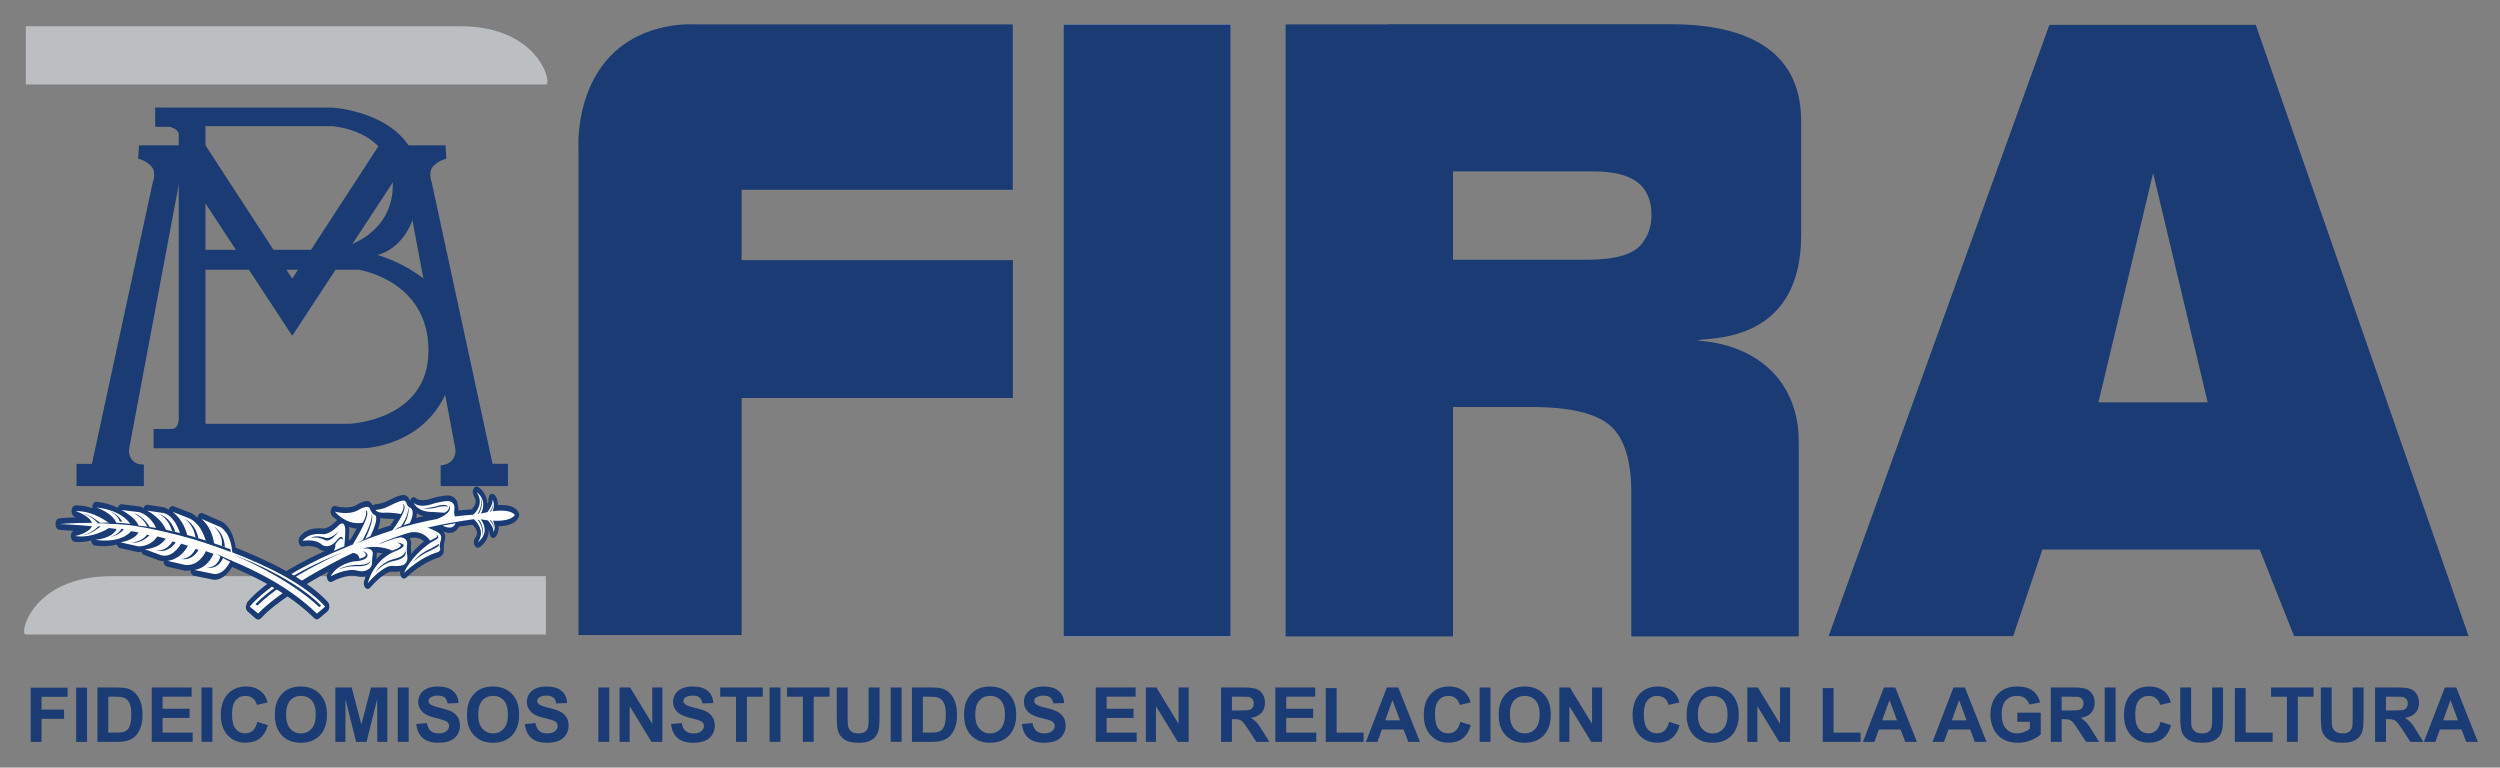 <?xml version="1.0" encoding="utf-8"?>
<svg version="1.1" id="Capa_1" xmlns="http://www.w3.org/2000/svg" xmlns:xlink="http://www.w3.org/1999/xlink" x="0px" y="0px" width="512px" height="157.205px" viewBox="0 0 512 157.205" enable-background="new 0 0 512 157.205" xml:space="preserve">
    <rect x="0" y="0" width="512" height="157.205" fill="#808080" stroke="none"/>
    <g id="logoFIRASVG">
        <path fill="#1A3B73" d="M6.29,151.94v-11.108h7.552v1.875H8.507v2.626h4.617v1.882H8.507v4.726H6.29L6.29,151.94z" />
        <path fill="#1A3B73" d="M15.601,151.94v-11.108h2.224v11.108H15.601z" />
        <rect x="217.775" y="4.998" fill="#FFFFFF" width="34.28" height="125.331" />
        <rect x="217.775" y="4.998" fill="#1A3B73" width="34.28" height="125.331" />
        <path fill="#1A3B73" d="M342.052,4.953H284.26v0.045H263.3v125.331h34.276V83.351h15.983c7.851,0,13.24,1.254,16.16,3.768
		c2.908,2.506,4.371,7.1,4.371,13.764v29.447h34.292V90.417c0-12.081-8.257-19.811-20.725-20.67
		c0.812-0.812,21.218,1.557,21.218-21.569c0-5.878,0-14.474,0-23.404C368.877,9.362,356.271,4.953,342.052,4.953z M336.122,50.07
		c-1.708,2.086-5.429,3.125-11.144,3.125h-27.402V35.1h28.688c4.139,0,7.165,0.746,9.08,2.215c1.919,1.466,2.881,3.738,2.881,6.791
		C338.226,46.374,337.522,48.365,336.122,50.07z" />
        <path fill="#1A3B73" d="M461.98,5.098h-42.269l-45.21,125.174h37.804l5.977-17.727h44.509l7.035,17.727h35.741L461.98,5.098z
		 M429.762,82.401l11.195-46.958l11.177,46.958H429.762z" />
        <path fill="#1A3B73" d="M151.889,38.875h55.523V4.998h-65.076c0,0-10.527-0.896-17.621,6.801
		c-7.085,7.699-6.237,18.922-6.237,18.922v99.34h33.41V81.508h55.548V53.274h-55.548L151.889,38.875L151.889,38.875z" />
        <path fill="#1A3B73" d="M23.181,142.681c0.904,0,1.512,0.031,1.826,0.103c0.413,0.1,0.756,0.267,1.026,0.526
		c0.271,0.26,0.484,0.614,0.633,1.075c0.146,0.464,0.226,1.121,0.226,1.98c0,0.854-0.08,1.538-0.226,2.036
		c-0.149,0.5-0.347,0.861-0.578,1.07c-0.245,0.213-0.54,0.369-0.9,0.459c-0.28,0.07-0.725,0.107-1.346,0.107H22.18v-7.359h1.001
		V142.681z M19.955,151.928h4.188c0.817,0,1.472-0.086,1.97-0.237c0.649-0.215,1.169-0.508,1.562-0.888
		c0.509-0.505,0.901-1.157,1.174-1.97c0.228-0.662,0.339-1.449,0.339-2.363c0-1.046-0.124-1.92-0.359-2.633
		c-0.245-0.713-0.595-1.309-1.056-1.803c-0.457-0.491-1.01-0.831-1.659-1.027c-0.482-0.137-1.18-0.209-2.088-0.209h-4.071V151.928z" />
        <path fill="#1A3B73" d="M31.075,151.928v-11.13h8.167v1.883h-5.941v2.463h5.521v1.885h-5.521v3.012h6.155v1.889L31.075,151.928
		L31.075,151.928z" />
        <path fill="#1A3B73" d="M41.268,151.928v-11.13h2.229v11.13H41.268z" />
        <path fill="#1A3B73" d="M52.698,147.83l2.154,0.681c-0.33,1.219-0.886,2.116-1.65,2.715c-0.78,0.586-1.756,0.875-2.94,0.875
		c-1.471,0-2.674-0.502-3.618-1.508c-0.946-1.013-1.422-2.388-1.422-4.146c0-1.844,0.481-3.29,1.422-4.314
		c0.954-1.023,2.2-1.535,3.748-1.535c1.351,0,2.45,0.405,3.293,1.201c0.503,0.479,0.879,1.156,1.131,2.053l-2.206,0.522
		c-0.126-0.573-0.406-1.022-0.82-1.353c-0.412-0.34-0.917-0.506-1.511-0.506c-0.815,0-1.481,0.295-1.997,0.894
		c-0.511,0.592-0.761,1.551-0.761,2.874c0,1.404,0.25,2.406,0.753,3.01c0.502,0.602,1.163,0.895,1.963,0.895
		c0.602,0,1.107-0.186,1.538-0.562C52.205,149.242,52.511,148.646,52.698,147.83z" />
        <path fill="#1A3B73" d="M59.425,143.47c0.558-0.638,1.298-0.955,2.209-0.955c0.918,0,1.653,0.317,2.204,0.943
		c0.556,0.626,0.832,1.58,0.832,2.866c0,1.292-0.282,2.265-0.854,2.907c-0.569,0.645-1.292,0.972-2.181,0.972
		c-0.877,0-1.609-0.327-2.186-0.974c-0.578-0.651-0.866-1.613-0.866-2.877C58.583,145.069,58.868,144.108,59.425,143.47z
		 M57.738,150.608c0.969,1.014,2.268,1.51,3.907,1.51c1.62,0,2.907-0.506,3.874-1.516c0.969-1.016,1.443-2.431,1.443-4.23
		c0-1.811-0.479-3.225-1.458-4.247c-0.97-1.017-2.27-1.528-3.894-1.528c-0.894,0-1.688,0.147-2.371,0.448
		c-0.52,0.214-0.991,0.547-1.419,0.995c-0.442,0.452-0.781,0.966-1.028,1.529c-0.344,0.772-0.507,1.725-0.507,2.855
		C56.287,148.205,56.772,149.594,57.738,150.608z" />
        <path fill="#1A3B73" d="M68.682,151.928v-11.13h3.34l1.989,7.587l1.973-7.587h3.338v11.13h-2.059l-0.012-8.761l-2.181,8.761h-2.139
		l-2.179-8.761l-0.008,8.761H68.682z" />
        <path fill="#1A3B73" d="M81.464,151.928v-11.13h2.231v11.13H81.464z" />
        <path fill="#1A3B73" d="M85.243,148.287l2.173-0.218c0.128,0.729,0.389,1.271,0.787,1.617c0.402,0.346,0.939,0.518,1.612,0.518
		c0.714,0,1.251-0.146,1.616-0.459c0.364-0.301,0.544-0.661,0.544-1.074c0-0.264-0.073-0.486-0.234-0.673
		c-0.153-0.185-0.411-0.341-0.796-0.479c-0.258-0.095-0.853-0.254-1.769-0.488c-1.198-0.289-2.033-0.66-2.509-1.094
		c-0.672-0.614-1.012-1.36-1.012-2.237c0-0.573,0.163-1.095,0.476-1.587c0.321-0.498,0.78-0.863,1.375-1.123
		c0.602-0.26,1.317-0.393,2.171-0.393c1.377,0,2.418,0.311,3.117,0.928c0.699,0.604,1.065,1.43,1.098,2.461l-2.222,0.076
		c-0.104-0.563-0.303-0.977-0.616-1.229c-0.312-0.244-0.783-0.371-1.404-0.371c-0.65,0-1.159,0.137-1.519,0.406
		c-0.24,0.166-0.356,0.396-0.356,0.689c0,0.252,0.106,0.476,0.333,0.668c0.276,0.237,0.958,0.488,2.038,0.743
		c1.083,0.253,1.879,0.522,2.404,0.8c0.51,0.276,0.921,0.654,1.212,1.133c0.292,0.482,0.441,1.068,0.441,1.775
		c0,0.637-0.179,1.232-0.528,1.795c-0.346,0.563-0.852,0.971-1.484,1.237c-0.647,0.276-1.442,0.408-2.407,0.408
		c-1.389,0-2.458-0.313-3.205-0.972C85.827,150.487,85.385,149.535,85.243,148.287z" />
        <path fill="#1A3B73" d="M98.772,143.47c0.561-0.638,1.3-0.955,2.215-0.955c0.911,0,1.651,0.317,2.204,0.943
		c0.556,0.626,0.826,1.58,0.826,2.866c0,1.292-0.282,2.265-0.851,2.907c-0.57,0.645-1.294,0.972-2.179,0.972
		c-0.886,0-1.614-0.327-2.193-0.974c-0.574-0.651-0.858-1.613-0.858-2.877C97.937,145.069,98.212,144.108,98.772,143.47z
		 M97.087,150.608c0.968,1.014,2.264,1.51,3.903,1.51c1.623,0,2.91-0.506,3.875-1.516c0.969-1.016,1.448-2.431,1.448-4.23
		c0-1.811-0.479-3.225-1.458-4.247c-0.975-1.017-2.272-1.528-3.893-1.528c-0.9,0-1.685,0.147-2.377,0.448
		c-0.512,0.214-0.982,0.547-1.421,0.995c-0.433,0.452-0.772,0.966-1.027,1.529c-0.337,0.772-0.501,1.725-0.501,2.855
		C95.636,148.205,96.12,149.594,97.087,150.608z" />
        <path fill="#1A3B73" d="M107.489,148.287l2.17-0.218c0.134,0.729,0.389,1.271,0.792,1.617c0.394,0.346,0.932,0.518,1.605,0.518
		c0.713,0,1.259-0.146,1.618-0.459c0.364-0.301,0.539-0.661,0.539-1.074c0-0.264-0.076-0.486-0.225-0.673
		c-0.152-0.185-0.417-0.341-0.795-0.479c-0.266-0.095-0.856-0.254-1.774-0.488c-1.195-0.289-2.029-0.66-2.505-1.094
		c-0.676-0.614-1.015-1.36-1.015-2.237c0-0.573,0.163-1.095,0.481-1.587c0.314-0.498,0.773-0.863,1.37-1.123
		c0.602-0.26,1.319-0.393,2.172-0.393c1.376,0,2.417,0.311,3.115,0.928c0.699,0.604,1.067,1.43,1.098,2.461l-2.224,0.076
		c-0.101-0.563-0.301-0.977-0.613-1.229c-0.312-0.244-0.778-0.371-1.404-0.371c-0.648,0-1.161,0.137-1.522,0.406
		c-0.23,0.166-0.354,0.396-0.354,0.689c0,0.252,0.112,0.476,0.333,0.668c0.274,0.237,0.958,0.488,2.039,0.743
		c1.079,0.253,1.881,0.522,2.398,0.8c0.519,0.276,0.929,0.654,1.219,1.133c0.292,0.482,0.439,1.068,0.439,1.775
		c0,0.637-0.18,1.232-0.529,1.795c-0.352,0.563-0.848,0.971-1.485,1.237c-0.646,0.276-1.441,0.408-2.393,0.408
		c-1.4,0-2.468-0.313-3.218-0.972C108.08,150.487,107.629,149.535,107.489,148.287z" />
        <path fill="#1A3B73" d="M122.538,151.928v-11.13h2.233v11.13H122.538z" />
        <path fill="#1A3B73" d="M126.891,151.928v-11.13h2.163l4.531,7.454v-7.454h2.066v11.13h-2.23l-4.466-7.31v7.31H126.891z" />
        <path fill="#1A3B73" d="M137.427,148.287l2.173-0.218c0.126,0.729,0.396,1.271,0.792,1.617c0.398,0.346,0.94,0.518,1.609,0.518
		c0.723,0,1.257-0.146,1.616-0.459c0.367-0.301,0.543-0.661,0.543-1.074c0-0.264-0.065-0.486-0.224-0.673
		c-0.155-0.185-0.414-0.341-0.8-0.479c-0.264-0.095-0.851-0.254-1.781-0.488c-1.189-0.289-2.018-0.66-2.5-1.094
		c-0.674-0.614-1.01-1.36-1.01-2.237c0-0.573,0.155-1.095,0.476-1.587c0.321-0.498,0.782-0.863,1.375-1.123
		c0.603-0.26,1.319-0.393,2.161-0.393c1.391,0,2.428,0.311,3.121,0.928c0.7,0.604,1.068,1.43,1.104,2.461l-2.22,0.076
		c-0.1-0.563-0.302-0.977-0.622-1.229c-0.308-0.244-0.776-0.371-1.407-0.371c-0.643,0-1.154,0.137-1.511,0.406
		c-0.239,0.166-0.357,0.396-0.357,0.689c0,0.252,0.111,0.476,0.334,0.668c0.278,0.237,0.954,0.488,2.039,0.743
		c1.08,0.253,1.884,0.522,2.396,0.8c0.517,0.276,0.917,0.654,1.216,1.133c0.293,0.482,0.439,1.068,0.439,1.775
		c0,0.637-0.176,1.232-0.528,1.795c-0.35,0.563-0.849,0.971-1.487,1.237c-0.641,0.276-1.442,0.408-2.394,0.408
		c-1.395,0-2.464-0.313-3.213-0.972C138.022,150.487,137.572,149.535,137.427,148.287z" />
        <path fill="#1A3B73" d="M150.74,151.928v-9.247h-3.237v-1.883h8.707v1.883h-3.246v9.247H150.74z" />
        <path fill="#1A3B73" d="M157.614,151.928v-11.13h2.223v11.13H157.614z" />
        <path fill="#1A3B73" d="M164.422,151.928v-9.247h-3.239v-1.883h8.705v1.883h-3.239v9.247H164.422z" />
        <path fill="#1A3B73" d="M171.365,140.798h2.229v6.03c0,0.962,0.027,1.578,0.086,1.858c0.085,0.461,0.318,0.828,0.671,1.104
		c0.362,0.272,0.839,0.411,1.462,0.411c0.625,0,1.097-0.131,1.42-0.391c0.314-0.256,0.509-0.582,0.567-0.963
		c0.064-0.373,0.097-1.006,0.097-1.893v-6.16h2.235v5.852c0,1.336-0.062,2.279-0.188,2.832c-0.115,0.551-0.337,1.021-0.658,1.396
		c-0.321,0.381-0.755,0.687-1.293,0.911c-0.538,0.226-1.248,0.33-2.117,0.33c-1.048,0-1.845-0.115-2.385-0.366
		c-0.544-0.244-0.964-0.563-1.284-0.959c-0.316-0.386-0.522-0.796-0.617-1.233c-0.15-0.63-0.225-1.574-0.225-2.818V140.798z" />
        <path fill="#1A3B73" d="M182.412,151.928v-11.13h2.23v11.13H182.412z" />
        <path fill="#1A3B73" d="M189.983,142.681c0.909,0,1.52,0.031,1.831,0.103c0.414,0.1,0.755,0.267,1.026,0.526
		s0.475,0.614,0.629,1.075c0.148,0.464,0.229,1.121,0.229,1.98c0,0.854-0.081,1.538-0.229,2.036c-0.154,0.5-0.344,0.861-0.581,1.07
		c-0.238,0.213-0.537,0.369-0.89,0.459c-0.281,0.07-0.729,0.107-1.349,0.107h-1.656v-7.359h0.99V142.681z M186.765,151.928h4.18
		c0.826,0,1.48-0.086,1.967-0.237c0.661-0.215,1.181-0.508,1.57-0.888c0.507-0.505,0.899-1.157,1.181-1.97
		c0.221-0.662,0.337-1.449,0.337-2.363c0-1.046-0.124-1.92-0.369-2.633c-0.236-0.713-0.582-1.309-1.046-1.803
		c-0.463-0.491-1.021-0.831-1.66-1.027c-0.482-0.137-1.179-0.209-2.099-0.209h-4.06L186.765,151.928L186.765,151.928z" />
        <path fill="#1A3B73" d="M200.569,143.47c0.556-0.638,1.298-0.955,2.21-0.955c0.917,0,1.647,0.317,2.204,0.943
		c0.552,0.626,0.827,1.58,0.827,2.866c0,1.292-0.283,2.265-0.85,2.907c-0.567,0.645-1.296,0.972-2.181,0.972
		c-0.88,0-1.618-0.327-2.19-0.974c-0.575-0.651-0.86-1.613-0.86-2.877C199.729,145.069,200.008,144.108,200.569,143.47z
		 M198.881,150.608c0.964,1.014,2.268,1.51,3.907,1.51c1.615,0,2.905-0.506,3.878-1.516c0.96-1.016,1.449-2.431,1.449-4.23
		c0-1.811-0.489-3.225-1.467-4.247c-0.97-1.017-2.273-1.528-3.9-1.528c-0.888,0-1.679,0.147-2.371,0.448
		c-0.511,0.214-0.986,0.547-1.421,0.995c-0.431,0.452-0.776,0.966-1.023,1.529c-0.336,0.772-0.501,1.725-0.501,2.855
		C197.431,148.205,197.912,149.594,198.881,150.608z" />
        <path fill="#1A3B73" d="M209.279,148.287l2.172-0.218c0.134,0.729,0.397,1.271,0.792,1.617c0.396,0.346,0.933,0.518,1.606,0.518
		c0.719,0,1.257-0.146,1.621-0.459c0.36-0.301,0.544-0.661,0.544-1.074c0-0.264-0.075-0.486-0.227-0.673
		c-0.157-0.185-0.418-0.341-0.802-0.479c-0.257-0.095-0.849-0.254-1.77-0.488c-1.193-0.289-2.025-0.66-2.508-1.094
		c-0.677-0.614-1.014-1.36-1.014-2.237c0-0.573,0.162-1.095,0.478-1.587c0.326-0.498,0.779-0.863,1.371-1.123
		c0.603-0.26,1.328-0.393,2.171-0.393c1.381,0,2.416,0.311,3.125,0.928c0.695,0.604,1.062,1.43,1.096,2.461l-2.228,0.076
		c-0.094-0.563-0.303-0.977-0.613-1.229c-0.314-0.244-0.779-0.371-1.408-0.371c-0.653,0-1.15,0.137-1.518,0.406
		c-0.237,0.166-0.355,0.396-0.355,0.689c0,0.252,0.108,0.476,0.332,0.668c0.281,0.237,0.965,0.488,2.04,0.743
		c1.084,0.253,1.885,0.522,2.398,0.8c0.521,0.276,0.923,0.654,1.221,1.133c0.297,0.482,0.44,1.068,0.44,1.775
		c0,0.637-0.175,1.232-0.528,1.795c-0.351,0.563-0.846,0.971-1.489,1.237c-0.643,0.276-1.436,0.408-2.398,0.408
		c-1.395,0-2.464-0.313-3.209-0.972C209.873,150.487,209.424,149.535,209.279,148.287z" />
        <path fill="#1A3B73" d="M224.408,151.928v-11.13h8.164v1.883h-5.938v2.463h5.518v1.885h-5.518v3.012h6.152v1.889L224.408,151.928
		L224.408,151.928z" />
        <path fill="#1A3B73" d="M234.674,151.928v-11.13h2.163l4.534,7.454v-7.454h2.066v11.13h-2.227l-4.468-7.31v7.31H234.674z" />
        <path fill="#1A3B73" d="M252.297,142.681h1.728c0.895,0,1.434,0.018,1.616,0.031c0.363,0.07,0.637,0.213,0.834,0.443
		c0.193,0.229,0.295,0.535,0.295,0.904c0,0.34-0.07,0.621-0.223,0.844c-0.148,0.227-0.352,0.378-0.623,0.47
		c-0.263,0.092-0.929,0.133-1.987,0.133h-1.64V142.681L252.297,142.681z M252.297,151.928v-4.644h0.454
		c0.509,0,0.883,0.042,1.116,0.121c0.24,0.085,0.459,0.24,0.667,0.457c0.214,0.229,0.607,0.77,1.174,1.634l1.59,2.433h2.656
		l-1.339-2.17c-0.53-0.865-0.946-1.473-1.258-1.812c-0.316-0.339-0.703-0.649-1.186-0.933c0.965-0.142,1.684-0.482,2.178-1.027
		c0.479-0.547,0.717-1.234,0.717-2.063c0-0.668-0.161-1.25-0.479-1.756c-0.321-0.512-0.751-0.871-1.28-1.065
		c-0.531-0.205-1.389-0.305-2.562-0.305h-4.678v11.131L252.297,151.928L252.297,151.928z" />
        <path fill="#1A3B73" d="M261.188,151.928v-11.13h8.166v1.883h-5.935v2.463h5.519v1.885h-5.519v3.012h6.154v1.889L261.188,151.928
		L261.188,151.928z" />
        <path fill="#1A3B73" d="M271.516,151.928V140.91h2.223v9.13h5.525v1.889L271.516,151.928L271.516,151.928z" />
        <path fill="#1A3B73" d="M283.693,147.519l1.486-4.131l1.543,4.131H283.693z M286.365,140.798h-2.336l-4.293,11.131h2.363
		l0.908-2.531h4.444l0.958,2.531h2.395L286.365,140.798z" />
        <path fill="#1A3B73" d="M299.062,147.83l2.152,0.681c-0.337,1.219-0.881,2.116-1.658,2.715c-0.772,0.586-1.75,0.875-2.94,0.875
		c-1.464,0-2.667-0.502-3.613-1.508c-0.946-1.013-1.411-2.388-1.411-4.146c0-1.844,0.471-3.29,1.418-4.314
		c0.949-1.023,2.2-1.535,3.74-1.535c1.359,0,2.453,0.405,3.298,1.201c0.501,0.479,0.882,1.156,1.134,2.053l-2.219,0.522
		c-0.12-0.573-0.386-1.022-0.809-1.353c-0.416-0.34-0.916-0.506-1.512-0.506c-0.818,0-1.48,0.295-1.998,0.894
		c-0.508,0.592-0.763,1.551-0.763,2.874c0,1.404,0.255,2.406,0.761,3.01c0.496,0.602,1.151,0.895,1.963,0.895
		c0.6,0,1.104-0.186,1.529-0.562C298.577,149.242,298.868,148.646,299.062,147.83z" />
        <path fill="#1A3B73" d="M303.029,151.928v-11.13h2.224v11.13H303.029z" />
        <path fill="#1A3B73" d="M310.062,143.47c0.568-0.638,1.304-0.955,2.213-0.955c0.917,0,1.651,0.317,2.209,0.943
		c0.552,0.626,0.834,1.58,0.834,2.866c0,1.292-0.291,2.265-0.854,2.907c-0.574,0.645-1.304,0.972-2.188,0.972
		c-0.882,0-1.611-0.327-2.188-0.974c-0.574-0.651-0.862-1.613-0.862-2.877C309.226,145.069,309.499,144.108,310.062,143.47z
		 M308.378,150.608c0.967,1.014,2.267,1.51,3.902,1.51c1.624,0,2.909-0.506,3.882-1.516c0.963-1.016,1.443-2.431,1.443-4.23
		c0-1.811-0.48-3.225-1.454-4.247c-0.979-1.017-2.275-1.528-3.899-1.528c-0.887,0-1.687,0.147-2.376,0.448
		c-0.512,0.214-0.991,0.547-1.42,0.995c-0.433,0.452-0.77,0.966-1.025,1.529c-0.337,0.772-0.501,1.725-0.501,2.855
		C306.93,148.205,307.408,149.594,308.378,150.608z" />
        <path fill="#1A3B73" d="M319.357,151.928v-11.13h2.155l4.539,7.454v-7.454h2.064v11.13h-2.225l-4.476-7.31v7.31H319.357z" />
        <path fill="#1A3B73" d="M341.837,147.83l2.149,0.681c-0.331,1.219-0.886,2.116-1.657,2.715c-0.771,0.586-1.747,0.875-2.938,0.875
		c-1.469,0-2.675-0.502-3.625-1.508c-0.946-1.013-1.411-2.388-1.411-4.146c0-1.844,0.47-3.29,1.421-4.314
		c0.954-1.023,2.197-1.535,3.745-1.535c1.36,0,2.45,0.405,3.295,1.201c0.502,0.479,0.882,1.156,1.135,2.053l-2.215,0.522
		c-0.127-0.573-0.4-1.022-0.812-1.353c-0.42-0.34-0.923-0.506-1.511-0.506c-0.825,0-1.487,0.295-1.995,0.894
		c-0.507,0.592-0.762,1.551-0.762,2.874c0,1.404,0.25,2.406,0.752,3.01c0.497,0.602,1.155,0.895,1.968,0.895
		c0.591,0,1.104-0.186,1.533-0.562C341.336,149.242,341.646,148.646,341.837,147.83z" />
        <path fill="#1A3B73" d="M348.561,143.47c0.56-0.638,1.3-0.955,2.212-0.955c0.91,0,1.649,0.317,2.198,0.943
		c0.553,0.626,0.837,1.58,0.837,2.866c0,1.292-0.294,2.265-0.856,2.907c-0.563,0.645-1.293,0.972-2.179,0.972
		c-0.888,0-1.619-0.327-2.188-0.974c-0.575-0.651-0.865-1.613-0.865-2.877C347.718,145.069,347.996,144.108,348.561,143.47z
		 M346.867,150.608c0.967,1.014,2.272,1.51,3.906,1.51c1.62,0,2.909-0.506,3.875-1.516c0.968-1.016,1.449-2.431,1.449-4.23
		c0-1.811-0.486-3.225-1.458-4.247c-0.974-1.017-2.274-1.528-3.896-1.528c-0.897,0-1.69,0.147-2.371,0.448
		c-0.52,0.214-0.998,0.547-1.427,0.995c-0.437,0.452-0.774,0.966-1.028,1.529c-0.325,0.772-0.495,1.725-0.495,2.855
		C345.424,148.205,345.901,149.594,346.867,150.608z" />
        <path fill="#1A3B73" d="M357.851,151.928v-11.13h2.162l4.531,7.454v-7.454h2.062v11.13h-2.229l-4.471-7.31v7.31H357.851z" />
        <path fill="#1A3B73" d="M373.3,151.928V140.91h2.219v9.13h5.528v1.889L373.3,151.928L373.3,151.928z" />
        <path fill="#1A3B73" d="M385.473,147.519l1.491-4.131l1.545,4.131H385.473z M388.153,140.798h-2.335l-4.286,11.131h2.353
		l0.91-2.531h4.443l0.949,2.531h2.399L388.153,140.798z" />
        <path fill="#1A3B73" d="M399.731,147.519l1.487-4.131l1.541,4.131H399.731z M402.409,140.798h-2.337l-4.294,11.131h2.357
		l0.911-2.531h4.441l0.95,2.531h2.4L402.409,140.798z" />
        <path fill="#1A3B73" d="M413.161,147.83v-1.88h4.781v4.449c-0.469,0.459-1.148,0.857-2.023,1.209
		c-0.887,0.347-1.777,0.51-2.685,0.51c-1.151,0-2.163-0.236-3.019-0.729c-0.856-0.48-1.501-1.187-1.93-2.099
		c-0.434-0.906-0.646-1.899-0.646-2.967c0-1.162,0.245-2.194,0.722-3.095c0.482-0.908,1.185-1.59,2.113-2.082
		c0.704-0.364,1.581-0.553,2.641-0.553c1.36,0,2.43,0.287,3.196,0.866c0.771,0.586,1.263,1.383,1.486,2.406l-2.208,0.415
		c-0.158-0.545-0.454-0.975-0.879-1.295c-0.425-0.314-0.956-0.475-1.597-0.475c-0.975,0-1.74,0.312-2.321,0.938
		c-0.566,0.624-0.855,1.548-0.855,2.777c0,1.332,0.29,2.316,0.88,2.982c0.58,0.664,1.344,0.991,2.28,0.991
		c0.477,0,0.941-0.093,1.41-0.272c0.472-0.191,0.872-0.414,1.208-0.673v-1.429h-2.555V147.83z" />
        <path fill="#1A3B73" d="M422.223,142.681h1.729c0.896,0,1.437,0.018,1.616,0.031c0.36,0.07,0.637,0.213,0.833,0.443
		c0.201,0.229,0.298,0.535,0.298,0.904c0,0.34-0.077,0.621-0.224,0.844c-0.154,0.227-0.356,0.378-0.622,0.47
		c-0.264,0.092-0.931,0.133-1.99,0.133h-1.641V142.681L422.223,142.681z M422.223,151.928v-4.644h0.449
		c0.516,0,0.888,0.042,1.125,0.121c0.235,0.085,0.458,0.24,0.671,0.457c0.211,0.229,0.599,0.77,1.167,1.634l1.594,2.433h2.659
		l-1.344-2.17c-0.529-0.865-0.947-1.473-1.257-1.812c-0.319-0.339-0.703-0.649-1.19-0.933c0.968-0.142,1.696-0.482,2.17-1.027
		c0.482-0.547,0.728-1.234,0.728-2.063c0-0.668-0.159-1.25-0.472-1.756c-0.326-0.512-0.751-0.871-1.286-1.065
		c-0.537-0.205-1.389-0.305-2.562-0.305h-4.676v11.131L422.223,151.928L422.223,151.928z" />
        <path fill="#1A3B73" d="M431.043,151.928v-11.13h2.23v11.13H431.043z" />
        <path fill="#1A3B73" d="M442.474,147.83l2.156,0.681c-0.335,1.219-0.878,2.116-1.657,2.715c-0.771,0.586-1.75,0.875-2.939,0.875
		c-1.462,0-2.675-0.502-3.616-1.508c-0.949-1.013-1.422-2.388-1.422-4.146c0-1.844,0.474-3.29,1.428-4.314
		c0.949-1.023,2.2-1.535,3.74-1.535c1.354,0,2.456,0.405,3.296,1.201c0.504,0.479,0.882,1.156,1.129,2.053l-2.207,0.522
		c-0.121-0.573-0.397-1.022-0.815-1.353c-0.417-0.34-0.92-0.506-1.509-0.506c-0.825,0-1.484,0.295-1.998,0.894
		c-0.505,0.592-0.765,1.551-0.765,2.874c0,1.404,0.251,2.406,0.761,3.01c0.502,0.602,1.156,0.895,1.964,0.895
		c0.594,0,1.11-0.186,1.533-0.562C441.981,149.242,442.289,148.646,442.474,147.83z" />
        <path fill="#1A3B73" d="M446.517,140.798h2.227v6.03c0,0.962,0.026,1.578,0.071,1.858c0.107,0.461,0.333,0.828,0.684,1.104
		c0.355,0.272,0.842,0.411,1.461,0.411c0.625,0,1.098-0.131,1.418-0.391c0.321-0.256,0.516-0.582,0.576-0.963
		c0.062-0.373,0.095-1.006,0.095-1.893v-6.16h2.229v5.852c0,1.336-0.058,2.279-0.188,2.832c-0.116,0.551-0.337,1.021-0.654,1.396
		c-0.326,0.381-0.756,0.687-1.295,0.911c-0.536,0.226-1.238,0.33-2.11,0.33c-1.053,0-1.847-0.115-2.383-0.366
		c-0.556-0.244-0.977-0.563-1.293-0.959c-0.315-0.386-0.522-0.796-0.618-1.233c-0.146-0.63-0.218-1.574-0.218-2.818L446.517,140.798
		L446.517,140.798z" />
        <path fill="#1A3B73" d="M457.691,151.928V140.91h2.222v9.13h5.522v1.889L457.691,151.928L457.691,151.928z" />
        <path fill="#1A3B73" d="M468.359,151.928v-9.247h-3.245v-1.883h8.707v1.883h-3.234v9.247H468.359z" />
        <path fill="#1A3B73" d="M475.302,140.798h2.225v6.03c0,0.962,0.029,1.578,0.077,1.858c0.098,0.461,0.328,0.828,0.682,1.104
		c0.354,0.272,0.839,0.411,1.459,0.411c0.63,0,1.101-0.131,1.42-0.391c0.318-0.256,0.508-0.582,0.578-0.963
		c0.062-0.373,0.089-1.006,0.089-1.893v-6.16h2.232v5.852c0,1.336-0.062,2.279-0.181,2.832c-0.12,0.551-0.351,1.021-0.667,1.396
		c-0.325,0.381-0.752,0.687-1.291,0.911s-1.243,0.33-2.106,0.33c-1.052,0-1.853-0.115-2.398-0.366
		c-0.542-0.244-0.969-0.563-1.273-0.959c-0.322-0.386-0.525-0.796-0.633-1.233c-0.142-0.63-0.211-1.574-0.211-2.818L475.302,140.798
		L475.302,140.798z" />
        <path fill="#1A3B73" d="M488.647,142.681h1.73c0.888,0,1.428,0.018,1.612,0.031c0.357,0.07,0.635,0.213,0.831,0.443
		c0.188,0.229,0.292,0.535,0.292,0.904c0,0.34-0.073,0.621-0.222,0.844c-0.152,0.227-0.357,0.378-0.629,0.47
		c-0.257,0.092-0.923,0.133-1.981,0.133h-1.636v-2.825H488.647z M488.647,151.928v-4.644h0.447c0.514,0,0.886,0.042,1.118,0.121
		c0.235,0.085,0.465,0.24,0.669,0.457c0.217,0.229,0.608,0.77,1.178,1.634l1.583,2.433h2.663l-1.349-2.17
		c-0.522-0.865-0.946-1.473-1.258-1.812c-0.308-0.339-0.706-0.649-1.178-0.933c0.963-0.142,1.686-0.482,2.166-1.027
		c0.488-0.547,0.73-1.234,0.73-2.063c0-0.668-0.164-1.25-0.485-1.756c-0.318-0.512-0.739-0.871-1.276-1.065
		c-0.536-0.205-1.394-0.305-2.564-0.305h-4.677v11.131L488.647,151.928L488.647,151.928z" />
        <path fill="#1A3B73" d="M500.363,147.519l1.494-4.131l1.535,4.131H500.363z M503.036,140.798h-2.332l-4.291,11.131h2.362
		l0.915-2.531h4.438l0.943,2.531h2.4L503.036,140.798z" />
        <path fill="#BCBFC2" d="M5.249,129.94h106.553v-11.929H22.766C6.576,118.013,3.866,129.94,5.249,129.94z" />
        <path fill="#BCBFC2" d="M111.791,17.305H5.286V5.379H94.28C110.462,5.379,113.175,17.305,111.791,17.305z" />
        <path fill="#1A3B73" d="M67.661,22.031c2.322,0,18.106,1.976,18.106,15.007c0,13.658-8.47,15.175-8.47,15.175
		S93.4,56.609,93.4,69.655c0,21.693-18.937,22.146-18.937,22.146H31.456v-3.947c0,0,2.155,0,3.652,0
		c1.495,0,1.495-1.969,1.495-1.969s0-57.34,0-58.392c0-1.065-1.83-1.526-1.83-1.526h-2.99v-3.937
		C31.783,22.031,65.331,22.031,67.661,22.031z M42.082,25.826v25.329H68.49c0,0,11.959-1.976,11.959-13.35
		c0-11.376-12.626-11.979-12.626-11.979H42.082z M42.082,55.246v31.553h29.394c0,0,16.278-0.608,16.278-15.013
		c0-14.415-14.281-16.54-14.281-16.54H42.082z" />
        <path fill="#1A3B73" d="M59.847,68.77l22.591-34.455l10.789,57.488c0,0,0.338,1.065-0.498,2.274
		c-0.819,1.207-2.485,1.218-2.485,1.218v4.247h13.784v-4.548h-3.16L88.416,37.345c0,0-0.824-2.118,0.332-3.328
		c1.165-1.217,2.657-1.522,2.657-1.522l-0.163-2.73h-13.62L59.847,57.068L42.082,29.765H28.463l-0.167,2.73
		c0,0,1.495,0.305,2.659,1.522c1.162,1.21,0.333,3.328,0.333,3.328L18.83,94.994h-3.155v4.548H29.46V95.14
		c0,0-1.658,0.145-2.491-1.062c-0.832-1.209-0.5-2.274-0.5-2.274l10.796-57.488L59.847,68.77z" />
        <path fill="#1A3B73" d="M96.935,100.177c-0.016,0.016-0.016,0.016-0.016,0.016l-0.114,0.596l0.232,0.822
		c0.257,0.367,0.375,0.715,0.375,1.05v0.143c-0.079,0.779-0.701,1.396-0.876,1.53c-0.382-0.01-1.074,0.068-2.339,0.173
		c0,0-0.162,0.009-0.345,0.032l-0.009-0.059c0.027-0.183,0.05-0.451,0.05-0.451l-0.261-1.305c-0.336-0.736-0.941-1.154-1.777-1.252
		c-0.367-0.016-1.632,0-3.917,0.75c-0.771,0.229-2.148,0.375-2.77-0.195c-0.312-0.315-0.754-0.256-1.034,0.147
		c-0.09,0.124-0.097,0.319-0.122,0.485c-0.404-1.153-1.177-1.479-1.757-1.225c-0.596,0.006-2.103,0.738-2.716,1.059
		c-1.228,0.682-2.641,0.787-2.667,0.787c-0.177,0.017-0.333,0.109-0.461,0.246c-0.008-0.017-0.065-0.088-0.065-0.088
		c0-0.008-0.717-0.758-0.717-0.758c-0.945-0.334-2.307,0.553-2.322,0.563c-1.688,1.202-4.473,0.442-4.586,0.396
		c-0.387-0.13-0.772,0.164-0.931,0.707l0,0c0,0.021-0.064,0.432-0.064,0.432c0,0.356,0.118,0.697,0.324,0.914
		c0.298,0.324,0.653,0.561,0.981,0.812c-0.499,0.51-1.79,1.773-2.896,1.736c-0.727-0.104-3.282-0.288-4.731,1.684
		c-0.26,0.324-0.335,0.854-0.188,1.309c0.134,0.465,0.467,0.74,0.842,0.685c0.25-0.039,2.389-0.372,3.438,0.631
		c0.027,0.009,0.4,0.229,0.933,0.336c-7.372,3.39-12.737,6.9-15.802,10.451c-0.023,0.015-0.295,0.897-0.295,0.897
		c0,0.447,0.152,0.802,0.388,0.996l1.593,1.412c0.544,0.446,0.949,0.193,1.213-0.093c2.875-3.176,9.067-6.917,13.717-9.481
		c-0.049,0.104-0.124,0.182-0.167,0.281l0,0c0,0,0.104-0.168,0.076-0.139l-0.22,0.656c-0.067,0.141-0.067,0.052-0.041,0.195
		l0.185,0.666c0.197,0.418,0.595,0.584,0.953,0.393c0.022-0.023,3.011-1.672,5.073-1.094c0.192,0.035,0.923,0.229,1.751,0.027
		c-0.183,0.551-0.297,0.969-0.321,1.08c-0.007,0.044-0.025,0.219-0.025,0.271c0,0.422,0.099,0.742,0.312,0.968
		c0.314,0.333,0.727,0.31,1.002-0.032c2.876-3.306,4.348-3.279,4.365-3.279c0.794,0.075,1.328,0.026,1.8-0.053
		c-0.033,0.145-0.049,0.285-0.049,0.285c-0.008,0.035-0.008,0.053-0.008,0.084c0,0.055,0.008,0.096,0.024,0.175l0.125,0.397
		c0.027,0.091,0.059,0.146,0.088,0.199c0.289,0.399,0.729,0.444,1.038,0.136c3.047-2.899,5.94-3.87,6.265-3.974
		c0.699-0.149,1.177-0.551,1.394-1.18l0.029-1.248l0.032-0.398c0.023-0.075,0.233-1.211,0.233-1.211
		c0.017-0.043,0.017-0.102,0.017-0.144c0-0.044,0-0.08,0-0.096l-0.049-0.476c-0.006-0.098-0.055-0.19-0.088-0.27
		c0,0-0.112-0.232-0.237-0.434c1.927,0.795,2.818-0.215,3.193-1.016c0.452-0.014,1.272-0.145,2.786-0.377
		c0.539,0.551,0.889,1.13,0.921,1.578c0,0.037,0,0.068,0,0.09c0,0.329-0.126,0.678-0.403,1.061
		c-0.167,0.225-0.257,0.526-0.257,0.849c0,0.179,0.034,0.377,0.093,0.546c0.217,0.521,0.641,0.735,1.03,0.521
		c0.042-0.025,1.409-0.773,1.84-2.605c0,0,0.11-0.921,0.126-0.977c0.033,0.084,0.089,0.201,0.097,0.246
		c-0.008,0.108-0.034,0.242-0.034,0.242l0.262,0.854c0.28,0.378,0.726,0.414,1.036,0.081c0.279-0.302,0.627-0.997,0.627-1.945
		c0,0-0.03-0.142-0.039-0.21c2.205-0.064,3.592-0.672,4.172-1.881c0.064-0.143,0.095-0.301,0.095-0.445
		c0-0.178-0.039-0.354-0.128-0.496c-0.613-1.17-2.002-1.654-4.242-1.525v-0.031c0-1.165-0.469-1.863-0.747-2.104
		c-0.334-0.287-0.764-0.197-1.028,0.207l-0.215,0.799c0,0,0.041,0.143,0.073,0.287c-0.015,0.073-0.115,0.313-0.25,0.594
		c-0.037-0.24-0.085-0.738-0.085-0.738c-0.341-1.699-1.518-2.561-1.751-2.706C97.579,99.507,97.15,99.69,96.935,100.177z
		 M100.056,102.638v-0.009c0.023,0.142,0.055,0.274,0.055,0.274C100.102,102.83,100.056,102.724,100.056,102.638z M99.769,103.772
		c0.143,0.043,0.254,0.17,0.311,0.352c-0.056-0.21-0.19-0.245-0.325-0.268C99.761,103.815,99.761,103.806,99.769,103.772z
		 M96.878,104.323c0.033,0,0.042,0.062,0.064,0.078c-0.064-0.016-0.191-0.045-0.352-0.053
		C96.702,104.297,96.776,104.274,96.878,104.323z M85.369,105.088c0.355,0.263,0.793,0.476,1.36,0.638
		c-0.208,0.049-1.032,0.23-1.489,0.32C85.326,105.694,85.369,105.401,85.369,105.088z M71.53,108.653c0-0.022,0-0.068,0-0.075
		c0-0.075-0.022-0.345-0.06-0.659c0.619,0.219,1.161,0.323,1.581,0.331c-0.507,1.003-1.036,1.84-1.274,2.237
		c-0.037,0.016-0.189,0.094-0.357,0.166C71.47,109.792,71.53,108.653,71.53,108.653z M73.959,108.233
		c-0.006,0.009-0.042,0.009-0.055,0.009C73.918,108.242,73.959,108.242,73.959,108.233z M77.885,106.465v-0.114
		c0-0.098-0.049-0.162-0.056-0.268c0.364,0.078,0.651,0.092,0.668,0.092l0,0c0,0,1.949,0.118,2.293,0.146
		c-0.328,0.51-0.668,0.996-0.932,1.347c-0.438,0.095-1.209,0.34-2.484,0.776C77.648,107.688,77.866,106.957,77.885,106.465z
		 M80.227,107.546c0.03,0.016,0.045,0.07,0.061,0.09c-0.068-0.02-0.198-0.02-0.388,0.018
		C80.001,107.582,80.115,107.528,80.227,107.546z M93.728,107.845c-0.026,0-0.026-0.033-0.05-0.041
		c0.034,0.008,0.05,0.014,0.08,0.027C93.757,107.832,93.743,107.851,93.728,107.845z M77.143,113.763
		c0-0.025,0.034-0.361,0.034-0.361s-0.042-0.16-0.048-0.225c0.381,0.031,0.788,0.063,1.202,0.143
		c-0.445,0.354-0.893,0.748-1.258,1.168C77.098,114.164,77.143,113.763,77.143,113.763L77.143,113.763z M84.071,110.169
		c1.391-0.257,2.276,0.27,2.761,0.717c-1.014,0.795-1.877,1.662-2.62,2.571c-0.023-0.301-0.063-1.571-0.063-1.591
		c0.009-0.028,0.063-0.514,0.063-0.514c0-0.43-0.142-0.803-0.271-1.146C83.975,110.207,84.071,110.169,84.071,110.169z
		 M101.539,107.832L101.539,107.832L101.539,107.832z" />
        <path fill="#1A3B73" d="M101.281,104.297c0.325-1.325-0.153-2.104-0.353-2.29c-0.095-0.095-0.212-0.064-0.292,0.055
		c-0.063,0.112-0.088,0.287-0.032,0.433c0.151,0.336-0.303,1.312-0.836,2.044c-0.255,0.043-0.5,0.105-0.742,0.145
		c0.233-0.692,0.269-1.361,0.146-2.008c-0.304-1.458-1.419-2.174-1.476-2.193c-0.088-0.076-0.215-0.008-0.285,0.134
		c-0.042,0.137-0.042,0.317,0.046,0.43c0.422,0.628,0.598,1.242,0.527,1.849c-0.12,1.207-0.996,2.021-1.185,2.184
		c-1.102,0.074-2.263,0.175-3.481,0.326c-0.053-0.266-0.104-0.622-0.047-0.99c0.015-0.01,0.128-0.654-0.151-1.241
		c-0.213-0.519-0.667-0.821-1.315-0.905c-0.053,0-1.272-0.051-3.732,0.754c-0.032,0-2.155,0.67-3.225-0.336
		c-0.086-0.084-0.198-0.061-0.269,0.041c-0.088,0.123-0.104,0.295-0.063,0.433c0.036,0.079,0.794,2.087,4.123,2.043
		c0.016,0,1.011,0.036,2.039,0.096c-0.231,0.28-0.73,0.448-1.203,0.655v0.008c-1.749,0.297-3.51,0.669-5.262,1.129
		c0.564-1.16,0.651-1.888,0.501-2.58c-0.134-0.607-0.488-0.755-0.525-0.781c-0.572-0.235-0.652-0.603-0.669-0.621
		c-0.289-0.963-0.823-1.018-1.089-0.896c-0.75,0.041-2.612,1.001-2.701,1.04c-1.32,0.749-2.825,0.849-2.825,0.849
		c-0.094,0.006-0.183,0.086-0.224,0.229c0,0.033-0.012,0.079-0.012,0.117c0,0.098,0.027,0.18,0.068,0.236
		c0.439,0.725,1.809,0.682,1.761,0.682c1.414-0.077,2.971,0.135,3.496,0.216c-0.516,1.106-1.379,2.224-1.774,2.739
		c-0.782,0.236-2.2,0.697-4,1.354c0.573-1.037,1.069-2.67,1.078-3.229c0.021-1.022-0.398-1.231-0.543-1.312
		c-0.374-0.229-0.803-1.06-0.917-1.289c-0.388-0.979-2.236,0.104-2.236,0.104c-1.951,1.373-4.97,0.498-5.008,0.479
		c-0.094-0.02-0.213,0.059-0.259,0.223c-0.037,0.136-0.01,0.318,0.076,0.414c2.613,2.81,5.104,2.504,5.773,2.353
		c-0.757,1.744-1.937,3.528-2.12,3.846c-0.42,0.166-0.849,0.335-1.295,0.521c0.072-0.71,0.168-1.972,0.182-3.179
		c0-0.111,0-1.129-0.451-1.545c-0.297-0.285-0.682-0.254-1.148,0.104c-0.007,0.022-0.013,0.03-0.033,0.04
		c0,0.023-1.671,1.893-3.191,1.849c-0.199-0.028-2.929-0.433-4.333,1.456c-0.062,0.104-0.095,0.27-0.053,0.404
		c0.041,0.15,0.144,0.229,0.246,0.214c0.032-0.01,2.531-0.515,3.848,0.758c0,0,0.005,0,0.022,0.009
		c0.04,0.058,1.153,0.873,2.595-0.31l0,0c0,0.202-0.063,0.713-0.495,1.407c-6.225,2.777-13.142,6.561-16.964,10.962
		c-0.038,0.082-0.087,0.179-0.087,0.286v0.021c0.009,0.125,0.057,0.234,0.12,0.299l1.591,1.395c0.082,0.078,0.262,0.27,0.55-0.025
		c4.427-4.883,16.353-11.025,19.082-12.308c1.013-0.009,1.132,0.842,1.14,0.874l0,0c-0.256,0.086-0.525,0.131-0.843,0.133h-0.018
		c-0.136,0.029-3.583,0.506-4.99,3.213c-0.031,0.059-0.041,0.137-0.041,0.209c0,0.083,0.01,0.146,0.025,0.203
		c0.071,0.114,0.176,0.18,0.271,0.114c0.032-0.019,3.168-1.761,5.434-1.142c0.045,0.018,1.341,0.444,2.391-0.355
		c0.335-0.178,0.924-0.797,0.819-1.922c0,0-0.018-0.461,0.137-1.327c0.016-0.048,0.097-0.517-0.16-0.957
		c-0.074-0.101-0.127-0.188-0.207-0.271c0.841-0.25,3.383,0.319,3.781,0.565c-4.149,2.367-4.854,6.204-4.898,6.396
		c0,0.037,0,0.076,0,0.101c0,0.118,0.026,0.228,0.088,0.297c0.08,0.085,0.19,0.085,0.28-0.019c3.134-3.605,4.747-3.476,4.763-3.476
		c2.076,0.214,2.71-0.353,2.823-0.448c0.836-0.654,0.599-2.039,0.599-2.111c-0.024-0.016-0.065-1.797-0.06-1.812
		c0.089-0.57,0.036-1.068-0.182-1.432c-0.19-0.372-0.496-0.551-0.771-0.643c0.42-0.138,0.882-0.291,1.322-0.434
		c2.396-0.447,3.668,1.193,3.876,1.584c-4.093,3.01-5.24,6.081-5.277,6.207c-0.036,0.057-0.045,0.123-0.045,0.168
		c0,0.094,0.045,0.186,0.097,0.242c0.077,0.127,0.169,0.134,0.265,0.054c3.353-3.192,6.45-4.094,6.472-4.1
		c0.544-0.111,0.871-0.37,0.998-0.739c0.083-0.301,0.026-0.55,0.021-0.576c-0.148-0.503,0.041-1.056,0.041-1.056
		c0.112-0.384,0.192-0.735,0.192-1.022c0-0.156-0.017-0.283-0.042-0.428c-0.079-0.369-0.253-0.552-0.326-0.598
		c-0.245-0.334-0.932-0.696-1.584-0.971c0.541-0.119,1.065-0.25,1.608-0.359c1.208,0.683,2.778,1.091,3.367-0.637
		c1.17-0.194,2.231-0.367,3.305-0.51c0.175,0.143,1.273,1.112,1.368,2.342c0.047,0.611-0.159,1.215-0.59,1.799
		c-0.088,0.113-0.103,0.293-0.039,0.447c0.058,0.133,0.183,0.201,0.281,0.143c0.046-0.024,1.159-0.674,1.512-2.1
		c0.175-0.761,0.084-1.627-0.359-2.488c0.176,0.048,0.526,0.104,0.724,0.13c0.575,0.657,1.113,1.599,0.979,1.957
		c-0.047,0.141-0.023,0.319,0.061,0.419c0.073,0.113,0.196,0.122,0.273,0.035c0.208-0.207,0.632-1.045,0.249-2.301
		c1.833,0.041,3.765-0.264,4.387-1.543C105.102,104.213,103.12,104.093,101.281,104.297z" />
        <path fill="#FFFFFF" d="M90.598,107.653c1.121,0.484,2.197,0.738,2.721-0.495C92.603,107.312,91.067,107.562,90.598,107.653z" />
        <path fill="#FFFFFF" d="M65.961,111.578c0,0,1.375,1.104,3.103-1.026c0,0,1.251-1.484,1.089,0.137c0,0-0.096-1.223-1.472,0.771
		c0,0,0.121,0.493-0.318,1.351c0.57-0.25,1.482-0.643,2.152-0.93c0.061-0.645,0.188-2.007,0.197-3.287c0,0,0.041-2.117-1.24-1.123
		c0,0-1.745,1.991-3.371,1.934c0,0-2.784-0.478-4.137,1.371C61.964,110.772,64.556,110.233,65.961,111.578z" />
        <path fill="#FFFFFF" d="M89.229,109.315c1.154,0.76,0,1.235,0,1.235c-0.516,0.29-1.107,0.625-1.107,0.625
		c-4.292,3.062-5.365,6.154-5.365,6.154c3.415-3.269,6.553-4.138,6.553-4.138c1.028-0.246,0.827-0.844,0.827-0.844
		c-0.188-0.67,0.046-1.355,0.046-1.355c0.448-1.232-0.096-1.602-0.096-1.602c-0.286-0.469-1.996-1.144-2.515-1.338
		c3.225-0.761,6.552-1.31,9.457-1.728c0.305,0.28,2.556,2.35,0.823,4.717c0,0,2.722-1.806,0.604-4.692
		c0.427,0.088,0.923,0.153,1.456,0.224c0.129,0.13,1.387,1.59,1.107,2.442c0,0,0.652-0.795-0.025-2.338c0,0-0.007,0-0.036-0.039
		c1.843,0.094,3.77-0.136,4.486-1.158c-0.763-0.99-2.706-1.024-4.567-0.771c0.03-0.049,0.052-0.091,0.052-0.091
		c0.591-1.621-0.125-2.3-0.125-2.3c0.325,0.781-0.795,2.356-0.956,2.562c-0.468,0.093-0.938,0.192-1.344,0.304
		c1.424-2.922-0.875-4.39-0.875-4.39c1.668,2.501-0.449,4.39-0.735,4.619c-1.178,0.077-2.409,0.181-3.718,0.358
		c0,0-0.275-0.614-0.118-1.451c0,0,0.302-1.521-1.267-1.701c0,0-1.199-0.062-3.669,0.723c0,0-2.246,0.725-3.391-0.361
		c0,0,0.686,1.916,3.909,1.867c0,0,1.207,0.092,2.378,0.162c0,0,1.062-0.393,0.996-1.449c0,0,1.044,1.305-2.489,2.722
		c0,0,0.013,0,0.029,0c-1.901,0.325-6.731,1.399-8.73,2.219c0,0,1.021-0.739,3.105-1.353c1.211-2.57,0.207-3.094,0.207-3.094
		c-0.74-0.322-0.823-0.812-0.823-0.812c-0.3-0.993-0.848-0.696-0.848-0.696c-0.694,0.018-2.661,1.032-2.661,1.032
		c-1.368,0.774-2.903,0.858-2.903,0.858c0.389,0.617,1.599,0.571,1.599,0.571c1.774-0.114,3.613,0.269,3.613,0.269
		c0.916-1.475,0.384-2.062,0.384-2.062c1.415,0.569-1.672,4.8-2.144,5.396c-0.787,0.246-2.355,0.758-4.4,1.514
		c-0.663,0.234-3.052,1.188-3.052,1.188c0.325-0.203,2.389-1.188,2.973-1.51c2.068-4.308,0.796-4.352,0.796-4.352
		c-0.593-0.317-0.95-1.346-0.95-1.346c-0.334-0.765-2.014,0.166-2.014,0.166c-2.11,1.437-5.149,0.504-5.149,0.504
		c2.937,3.185,5.761,2.242,5.761,2.242c1.05-1.844,0.558-2.482,0.558-2.482c1.507,0.24-2.202,6.271-2.627,6.99
		c-0.556,0.218-1.104,0.431-1.652,0.684c-0.279,0.104-2.246,0.945-2.75,1.154c-6.146,2.754-12.936,6.513-16.715,10.867l1.735,1.418
		c5.699-5.959,19.346-12.387,19.346-12.387c1.281-0.05,1.41,1.151,1.41,1.151c2.491-0.556,0.634-1.55,0.634-1.55
		c1.619,0.431,1.449,1.988-1.71,2.107c0,0-3.457,0.45-4.835,3.067c0,0,3.203-1.815,5.561-1.154c0,0,1.255,0.423,2.243-0.344
		c0,0,0.782-0.383,0.692-1.569c0,0-0.031-0.517,0.142-1.455c0,0,0.254-1.49-2.014-1.115c0.223-0.088,0.438-0.166,0.646-0.248
		c3.018-0.565,5.348,0.623,5.348,0.623c0.6-0.271,0.082-0.032,0.544-0.223c2.506-0.938,0.351-1.422,0.351-1.422
		c3.074,0.276,0.287,1.533,0.287,1.533c-5.127,1.787-6.186,6.777-6.186,6.777c3.269-3.762,4.912-3.549,4.912-3.549
		c2.124,0.223,2.671-0.388,2.671-0.388c0.737-0.588,0.496-1.755,0.496-1.755c-0.183-0.809-0.057-1.932-0.057-1.932
		c0.327-1.881-1.416-1.75-1.416-1.75c-1.337,0.188-4.413,1.406-4.413,1.406c0.965-0.589,4.07-1.653,4.07-1.653
		c0.989-0.345,2.269-0.767,2.427-0.78c2.843-0.455,4.061,1.691,4.061,1.691s0.717-0.381,1.129-0.59
		C89.202,110.149,89.858,109.896,89.229,109.315z" />
        <path fill="#1A3B73" d="M82.979,112.747c0,0,0.311,1.138-2.336,1.754c0,0-2.489,0.537-3.771,2.742c0,0,1.41-1.924,3.892-2.389
		C80.765,114.854,83.654,114.396,82.979,112.747z" />
        <path fill="#1A3B73" d="M89.913,111.375c0,0-1.562,0.991-2.325,1.282c0,0-1.912,0.896-2.929,2.455c0,0,1.123-1.281,3.067-2.147
		c0,0,1.621-0.72,2.131-1.185C89.858,111.78,89.858,111.528,89.913,111.375z" />
        <path fill="#1A3B73" d="M75.92,114.808c0,0-0.345,1.053-3.021,0.877c0,0-2.498,0.133-3.488,0.988c0,0,1.371-0.837,3.982-0.71
		C73.394,115.963,75.639,116.086,75.92,114.808z" />
        <path fill="#1A3B73" d="M82.136,107.804c0,0,1.816-2.598,1.359-3.936c0,0,0.742,0.669-0.787,3.678
		C82.708,107.546,82.357,107.983,82.136,107.804z" />
        <path fill="#1A3B73" d="M74.818,110.339c0,0,2.055-4.15,1.227-5.142c0,0,0.66,0.909-1.782,5.425L74.818,110.339z" />
        <path fill="#1A3B73" d="M69.4,108.726c0,0-1.673,1.963-2.962,1.35c0,0-1.799-0.569-2.761,0.085c0,0,1.384-0.367,2.905,0.463
		C66.581,110.623,67.646,111.308,69.4,108.726z" />
        <path fill="#1A3B73" d="M52.312,123.706c6.223-6.307,17.802-10.549,17.802-10.549s-10.96,4.611-17.417,10.871L52.312,123.706z" />
        <path fill="#1A3B73" d="M91.759,103.91c-0.115-0.879-1.991-0.349-1.991-0.349c-1.399,0.482-3.127,0.531-3.127,0.531
		s1.232,0.293,3.087-0.25C89.728,103.843,91.562,103.44,91.759,103.91z" />
        <path fill="#1A3B73" d="M98.057,105.226c0,0,1.17-1.861,0.302-3.498c0,0,0.687,1.491-0.518,3.515L98.057,105.226z" />
        <path fill="#1A3B73" d="M98.111,106.505c0,0,1.305,1.605,0.589,3.391c0,0,0.56-1.601-0.82-3.375L98.111,106.505z" />
        <path fill="#1A3B73" d="M100.302,104.81c0,0,0.826-1.004,0.646-2.016c0,0,0.302,0.857-0.416,1.984L100.302,104.81z" />
        <path fill="#1A3B73" d="M100.27,106.575c0,0,0.908,0.722,0.858,1.767c0,0,0.226-0.889-0.618-1.789L100.27,106.575z" />
        <path fill="#1A3B73" d="M47.715,113.168c0,0-2.893-1.144-3.478-1.313c0,0,1.287,0.207,3.421,0.947L47.715,113.168z" />
        <path fill="#1A3B73" d="M18.905,103.756c-0.011,0.032-0.011,0.146-0.011,0.175c0,0.059,0.033,0.098,0.04,0.139
		c-1.028-0.346-2.192-0.588-3.447-0.562l0,0c-0.437,0-0.793,0.459-0.835,1.074v0.012c0,0.643,0.272,1.135,0.663,1.26
		c0.069,0.017,0.214,0.098,0.316,0.113c-0.581,0.021-1.242,0.028-1.242,0.028c-2.635,0.147-2.635,0.147-2.908,0.711
		c0,0.028-0.123,0.637-0.123,0.637l0.092,0.525c0.145,0.383,0.421,0.646,0.741,0.646c0,0,1.479,0.103,2.906,0.2
		c-0.334,0.156-0.588,0.552-0.588,1.069c0.01,0.624,0.333,1.109,0.756,1.174c1.084,0.154,2.222,0.009,3.407-0.257
		c0.072,0.534,0.333,0.981,0.717,1.026c1.711,0.248,3.178,0.142,4.553-0.197c0.128,0.357,0.319,0.664,0.599,0.717l0,0l3.687,0.828
		c0.055,0,0.435-0.045,0.699-0.073c0.109,0.288,0.261,0.526,0.509,0.614l3.017,1.129c0.366,0.136,0.707,0.18,1.034,0.199
		c0.04,0.551,0.295,0.994,0.667,1.084c0.009,0.017,3.741,0.861,3.741,0.861c0.393,0.021,0.751-0.033,1.11-0.102
		c0.028,0.562,0.317,1.047,0.716,1.126l3.956,0.804c0.223,0.053,2.165,0.286,3.853-2.597c7.157,2.995,12.832,6.53,16.87,10.532
		c0.294,0.265,0.66,0.279,0.931,0.033l1.72-1.457c0.236-0.207,0.377-0.558,0.404-0.938v-0.018c0-0.424-0.119-0.771-0.319-0.979
		c-4.386-4.826-12.627-8.677-18.859-11.123c-0.596-4.188-2.676-5.27-2.921-5.373c-0.007-0.018-3.847-1.682-3.847-1.682
		c-0.429-0.186-0.881,0.124-1.043,0.72c0,0-0.017,0.119-0.03,0.209c-0.343-0.319-0.684-0.659-1.129-0.91
		c-0.059-0.026-3.742-1.448-3.742-1.448c-0.409-0.177-0.836,0.117-1.007,0.698c-0.396-0.237-0.776-0.483-1.257-0.543l-3.084-0.452
		c-0.361-0.055-0.663,0.25-0.821,0.666c-0.302-0.144-0.598-0.307-0.598-0.307c-0.08-0.018-3.854-0.488-3.854-0.488
		c-0.372-0.043-0.658,0.275-0.802,0.727c-1.266-0.608-2.69-1.051-4.332-1.231C19.38,102.681,18.977,103.138,18.905,103.756z
		 M24.5,111.449c-0.017,0.009-0.072,0.009-0.12,0.009C24.427,111.449,24.482,111.449,24.5,111.449z" />
        <path fill="#1A3B73" d="M66.75,123.94c-4.279-4.697-12.287-8.521-18.973-11.092c-0.439-4.271-2.523-5.213-2.61-5.252l-3.837-1.681
		c-0.111-0.056-0.248,0.04-0.271,0.214c-0.065,0.153,0,0.335,0.094,0.422c1.862,1.612,2.339,3.84,2.46,4.785
		c-0.39-0.145-0.796-0.279-1.167-0.398c-0.216-0.948-1.062-3.732-3.37-5.021c0,0-0.012,0-0.012-0.02l-3.676-1.418
		c-0.102-0.059-0.232,0.043-0.26,0.201c-0.054,0.187,0,0.377,0.11,0.455c0.024,0.01,2.073,1.473,2.804,4.403
		c-0.332-0.099-0.676-0.168-0.883-0.231c-0.295-0.994-1.444-4.317-3.909-4.631l-3.098-0.447c-0.118-0.017-0.238,0.094-0.252,0.271
		c-0.029,0.177,0.045,0.341,0.149,0.397c0.021,0.006,2.457,1.231,3.55,3.488c-0.344-0.072-1.061-0.275-1.401-0.338
		c-0.302-0.732-1.314-2.732-3.559-3.48c-0.016,0-0.025-0.014-0.041-0.014l-3.7-0.455c-0.129-0.016-0.242,0.113-0.257,0.286
		c-0.021,0.169,0.049,0.324,0.155,0.394c0.645,0.33,2.449,1.396,3.118,2.562c-0.24-0.028-0.707-0.095-0.955-0.118
		c-0.349-0.598-2.111-3.084-7.189-3.642c-0.136-0.015-0.239,0.123-0.248,0.307c-0.015,0.169,0.055,0.362,0.184,0.395
		c0.828,0.265,2.947,1.194,3.731,2.622c-0.333-0.025-0.666-0.038-0.978-0.055c-0.431-0.345-3.414-2.6-6.965-2.502
		c-0.127,0-0.216,0.133-0.23,0.313c-0.01,0.173,0.078,0.327,0.183,0.362c0.654,0.191,2.221,0.828,2.906,1.709
		c-1.641,0-3.003,0.041-3.959,0.104c-2.291,0.12-2.291,0.12-2.37,0.307c-0.048,0.104-0.048,0.25-0.015,0.357
		c0.038,0.116,0.117,0.184,0.198,0.184c0.055,0,2.541,0.078,6.08,0.393c-0.715,0.793-2.314,1.238-2.963,1.357
		c-0.119,0.008-0.202,0.159-0.202,0.349c0,0.171,0.102,0.329,0.202,0.352c3.435,0.503,6.427-1.265,7.016-1.631
		c0.343,0.033,0.684,0.082,1.036,0.118c-0.954,1.161-3.09,1.527-3.918,1.576c-0.11,0.01-0.205,0.16-0.223,0.354
		c0,0.172,0.096,0.335,0.208,0.342c5,0.727,7.006-1.205,7.468-1.757c0.308,0.074,0.619,0.116,0.916,0.173
		c-0.83,0.889-2.508,1.338-3.18,1.414c-0.116,0.032-0.205,0.17-0.205,0.344c0,0.188,0.08,0.346,0.193,0.354l3.7,0.823
		c0.007,0,0.007,0,0.007,0c2.452-0.008,3.613-1.521,3.926-2.012c0.392,0.084,0.779,0.188,1.163,0.283
		c-1.475,1.67-3.759,1.609-3.782,1.609c-0.11-0.016-0.214,0.118-0.234,0.303c-0.02,0.182,0.06,0.331,0.18,0.373l3.015,1.141
		c2.428,0.93,4.125-1.492,4.594-2.196c0.089,0.03,0.193,0.06,0.294,0.103l0.01,0.006c0.017,0,0.201,0.039,0.533,0.135
		c-1.452,2.326-3.719,2.531-3.75,2.531c-0.128,0-0.214,0.155-0.223,0.336c0,0.183,0.079,0.308,0.19,0.357l3.736,0.854
		c0.014,0,0.023,0,0.023,0c2.612,0.16,3.854-2.143,4.235-2.825c0.272,0.097,0.8,0.292,1.092,0.382
		c-0.385,0.786-1.41,2.42-3.536,2.768c-0.112,0.017-0.193,0.154-0.193,0.33c0,0.184,0.081,0.33,0.185,0.348l3.98,0.824
		c0.069,0.021,1.996,0.42,3.573-2.729c5.552,2.286,12.365,5.824,17.412,10.805c0.062,0.065,0.167,0.072,0.239,0.022l1.726-1.47
		c0.058-0.071,0.106-0.16,0.106-0.287C66.836,124.125,66.811,124.011,66.75,123.94z" />
        <path fill="#FFFFFF" d="M47.579,113.124L47.579,113.124c-0.373-4.307-2.486-5.199-2.486-5.199l-3.834-1.671
		c2.539,2.194,2.626,5.526,2.626,5.526c-0.558-0.196-1.1-0.368-1.618-0.557c-0.143-0.625-0.892-3.662-3.28-4.971l-3.654-1.443
		c0,0,2.446,1.721,3.098,5.229c-0.611-0.172-1.099-0.323-1.434-0.413c-0.167-0.623-1.273-4.274-3.774-4.601l-3.095-0.444
		c0,0,3.082,1.526,4.035,4.345c-0.542-0.121-1.566-0.438-2.107-0.559c-0.186-0.499-1.148-2.682-3.474-3.469l-3.717-0.449
		c0,0,3.022,1.509,3.56,3.35c-0.446-0.064-1.158-0.193-1.593-0.251h0.007c0,0-1.463-3-7.1-3.614c0,0,3.462,1.117,4.148,3.334
		c-0.51-0.039-1.012-0.043-1.509-0.076l0.019-0.008c0,0-3.161-2.602-6.902-2.505c0,0,2.81,0.888,3.329,2.408
		c-3.958-0.03-6.608,0.241-6.608,0.241s2.721,0.093,6.608,0.436c-0.622,1.478-3.473,2.016-3.473,2.016
		c3.479,0.52,6.592-1.391,6.968-1.641c0.507,0.062,1.033,0.135,1.568,0.2c-0.924,2.021-4.417,2.214-4.417,2.214
		c5.349,0.768,7.218-1.541,7.369-1.775c0.51,0.094,1.014,0.172,1.505,0.271c-0.763,1.606-3.669,2.021-3.669,2.021l3.687,0.826
		c2.777-0.015,3.811-2.026,3.837-2.026c0.597,0.124,1.17,0.282,1.751,0.437c-1.522,2.205-4.307,2.166-4.307,2.166l3.033,1.121
		c2.364,0.973,4.061-1.639,4.425-2.252c0.153,0.046,0.854,0.253,1.369,0.423c-1.496,2.921-4.17,3.103-4.17,3.103l3.742,0.854
		c2.906,0.173,4.115-2.842,4.115-2.842c0.477,0.151,1.035,0.34,1.553,0.526c-0.019,0.076-1.004,2.849-3.873,3.324l3.961,0.812
		c0,0,1.932,0.446,3.47-2.786c5.588,2.285,12.481,5.84,17.624,10.922l1.714-1.456C62.297,119.496,54.242,115.673,47.579,113.124z" />
        <path fill="#1A3B73" d="M65.77,124.028c-6.252-6.252-17.856-10.355-17.856-10.355s10.976,4.479,17.462,10.666L65.77,124.028z" />
        <path fill="#1A3B73" d="M47.426,114.823c0,0-2.333-1.067-3.12-1.407c0,0,1.545,1.063,3.047,1.747L47.426,114.823z" />
        <path fill="#1A3B73" d="M47.25,113.039c-3.997-1.461-9.895-3.729-20.419-5.492c0,0,7.755,0.058,20.375,4.957
		C47.206,112.503,47.268,112.808,47.25,113.039z" />
        <path fill="#1A3B73" d="M46.032,112.045c0,0,0.12-2.782-2.331-4.282c0,0,2.093,1.567,1.711,4.068L46.032,112.045z" />
        <path fill="#1A3B73" d="M45.729,114.112c0,0-0.755,2.559-3.393,2.16c0,0,2.333,0.076,2.773-2.389L45.729,114.112z" />
        <path fill="#1A3B73" d="M40.629,110.233c0,0-0.392-2.863-2.889-3.979c0,0,1.821,0.929,2.291,3.792L40.629,110.233z" />
        <path fill="#1A3B73" d="M40.65,112.621c0,0-1.138,2.36-3.716,1.838c0,0,1.911,0.284,3.127-2.043L40.65,112.621z" />
        <path fill="#1A3B73" d="M35.907,108.947c0,0-0.833-3.072-3.497-3.675c0,0,1.936,0.482,2.836,3.518L35.907,108.947z" />
        <path fill="#1A3B73" d="M35.987,111.089c0,0-1.512,2.418-4.139,1.594c0,0,1.934,0.582,3.485-1.797L35.987,111.089z" />
        <path fill="#1A3B73" d="M30.667,107.924c0,0-1.24-2.246-3.319-2.836c0,0,2.079,0.958,2.803,2.771L30.667,107.924z" />
        <path fill="#1A3B73" d="M30.606,109.636c0,0-1.576,1.717-3.688,1.521c0,0,2.176-0.162,3.169-1.65L30.606,109.636z" />
        <path fill="#1A3B73" d="M26.809,107.296c-2.916-0.34-5.008-0.303-6.297-0.218c-0.01-0.011-2.157-1.779-3.728-1.97
		c0,0,1.671,0.367,3.273,2.008c-0.691,0.064-1.053,0.109-1.053,0.109c1.959-0.229,8,0.361,8,0.361L26.809,107.296z" />
        <path fill="#1A3B73" d="M20.6,107.845c0,0-2.191,1.694-3.774,1.838c0,0,1.704-0.312,3.326-1.886L20.6,107.845z" />
        <path fill="#1A3B73" d="M25.033,106.836c0,0-0.653-1.427-2.708-2.244c0,0,1.904,0.917,2.174,2.189L25.033,106.836z" />
        <path fill="#1A3B73" d="M25.358,108.366c0,0-0.787,1.271-2.897,1.619c0,0,1.99-0.502,2.358-1.699L25.358,108.366z" />
    </g>
</svg>
